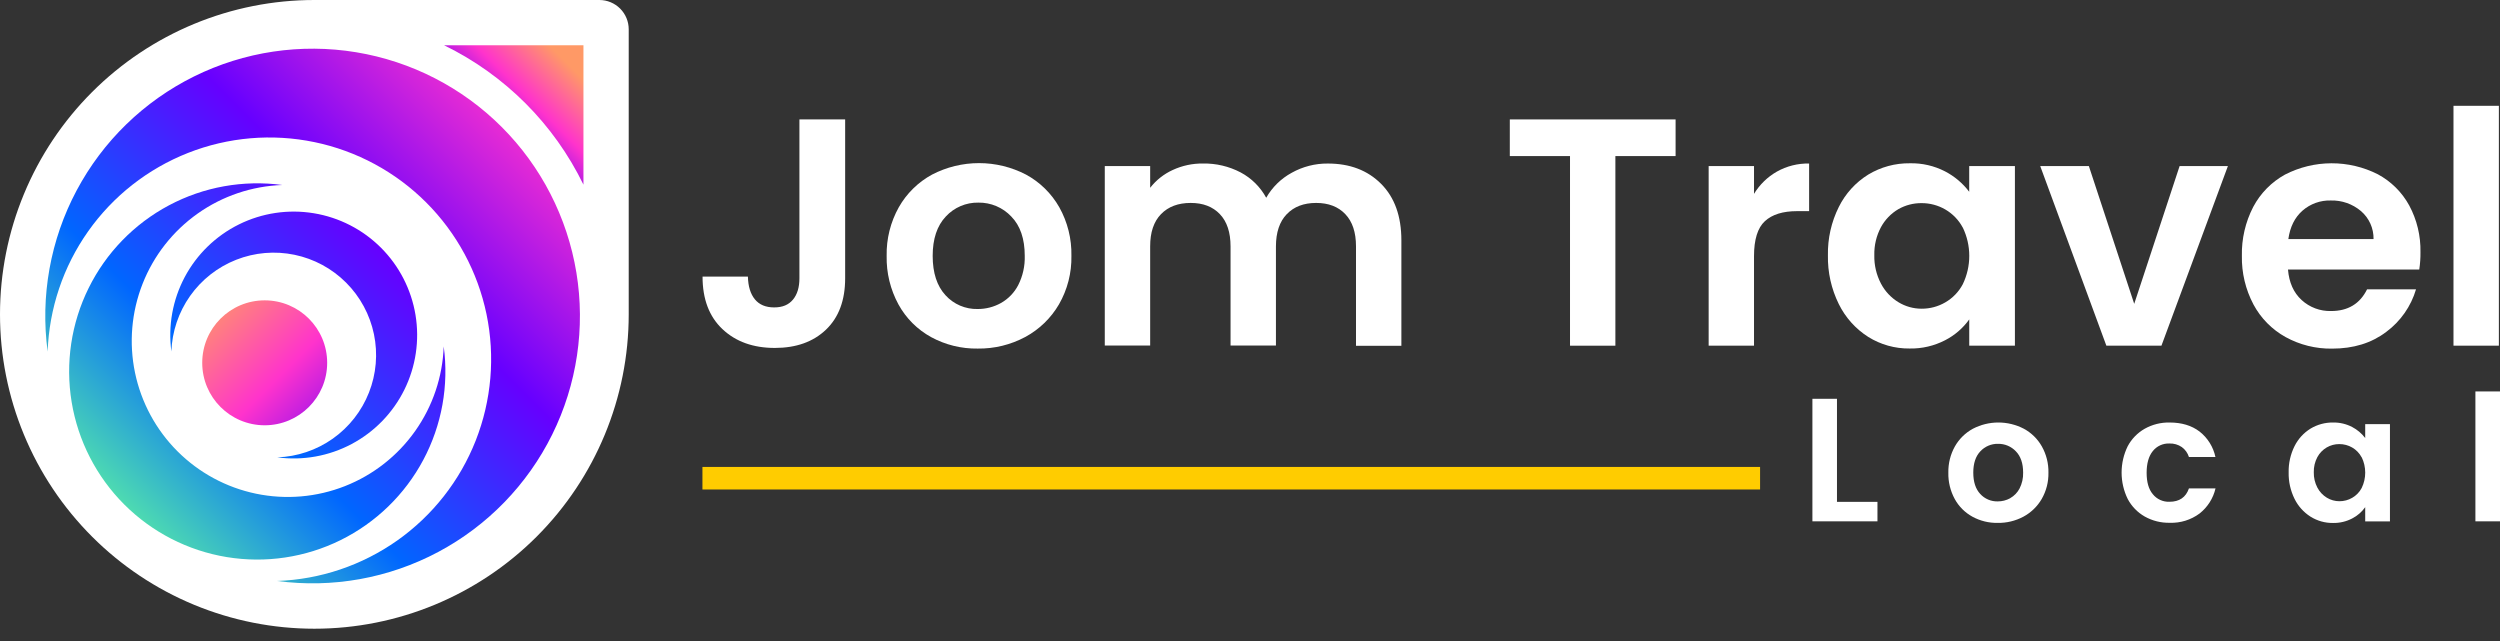 <svg width="195" height="50" viewBox="0 0 195 50" fill="none" xmlns="http://www.w3.org/2000/svg">
<rect x="0" y="0" width="195" height="50" fill="#333333" stroke="none"/>
<path d="M65.922 9.315V21.703C65.922 23.422 65.425 24.758 64.43 25.71C63.436 26.663 62.104 27.139 60.436 27.139C58.75 27.139 57.389 26.65 56.352 25.672C55.316 24.695 54.798 23.329 54.799 21.576H58.337C58.355 22.335 58.536 22.925 58.879 23.346C59.226 23.769 59.726 23.978 60.383 23.978C61.041 23.978 61.512 23.776 61.85 23.372C62.187 22.967 62.355 22.411 62.355 21.703V9.315H65.922Z" fill="white"/>
<path d="M72.623 26.292C71.552 25.703 70.67 24.822 70.082 23.75C69.449 22.588 69.131 21.281 69.159 19.958C69.132 18.632 69.459 17.323 70.107 16.165C70.716 15.091 71.613 14.209 72.698 13.619C73.831 13.03 75.088 12.723 76.365 12.723C77.641 12.723 78.898 13.03 80.031 13.619C81.115 14.208 82.012 15.088 82.622 16.16C83.27 17.317 83.597 18.627 83.57 19.953C83.597 21.282 83.261 22.593 82.597 23.745C81.971 24.818 81.061 25.697 79.968 26.286C78.829 26.895 77.555 27.206 76.263 27.189C74.993 27.209 73.738 26.9 72.623 26.292ZM78.071 23.637C78.65 23.311 79.12 22.823 79.424 22.233C79.779 21.529 79.953 20.747 79.93 19.958C79.93 18.626 79.58 17.603 78.88 16.888C78.551 16.539 78.153 16.262 77.711 16.076C77.269 15.889 76.793 15.797 76.314 15.804C75.838 15.795 75.365 15.887 74.927 16.074C74.489 16.261 74.096 16.538 73.773 16.888C73.09 17.61 72.749 18.634 72.749 19.958C72.749 21.282 73.082 22.306 73.748 23.028C74.065 23.378 74.454 23.654 74.888 23.84C75.323 24.025 75.791 24.115 76.263 24.103C76.896 24.105 77.519 23.945 78.071 23.637Z" fill="white"/>
<path d="M107.727 14.341C108.781 15.396 109.308 16.867 109.308 18.753V26.971H105.768V19.218C105.768 18.123 105.49 17.285 104.933 16.702C104.377 16.119 103.619 15.828 102.658 15.829C101.695 15.829 100.932 16.12 100.37 16.702C99.807 17.283 99.525 18.122 99.523 19.218V26.954H95.983V19.218C95.983 18.123 95.705 17.285 95.149 16.702C94.592 16.119 93.834 15.828 92.873 15.829C91.897 15.829 91.125 16.12 90.559 16.702C89.994 17.283 89.711 18.122 89.713 19.218V26.954H86.173V12.954H89.713V14.648C90.178 14.05 90.781 13.574 91.47 13.26C92.21 12.917 93.018 12.744 93.834 12.754C94.854 12.736 95.863 12.974 96.767 13.447C97.612 13.896 98.307 14.584 98.764 15.425C99.232 14.604 99.92 13.929 100.751 13.478C101.611 12.996 102.583 12.747 103.57 12.756C105.288 12.755 106.674 13.283 107.727 14.341Z" fill="white"/>
<path d="M130.696 9.315V12.174H126V26.964H122.461V12.174H117.765V9.315H130.696Z" fill="white"/>
<path d="M138.595 13.386C139.363 12.955 140.231 12.737 141.111 12.754V16.469H140.176C139.063 16.469 138.225 16.73 137.66 17.253C137.095 17.775 136.813 18.685 136.813 19.983V26.962H133.275V12.954H136.813V15.121C137.25 14.401 137.864 13.804 138.595 13.386Z" fill="white"/>
<path d="M143.425 16.147C143.939 15.107 144.734 14.231 145.72 13.619C146.7 13.027 147.826 12.722 148.971 12.736C149.924 12.714 150.867 12.931 151.714 13.368C152.453 13.751 153.096 14.295 153.598 14.959V12.954H157.163V26.962H153.601V24.914C153.112 25.598 152.466 26.155 151.718 26.539C150.863 26.981 149.911 27.203 148.949 27.184C147.81 27.197 146.692 26.884 145.725 26.281C144.737 25.653 143.941 24.765 143.425 23.715C142.841 22.532 142.551 21.227 142.578 19.909C142.553 18.605 142.844 17.315 143.425 16.147ZM153.096 17.753C152.782 17.163 152.309 16.672 151.73 16.337C151.17 16.012 150.533 15.842 149.885 15.844C149.248 15.838 148.621 16.001 148.068 16.317C147.497 16.653 147.03 17.138 146.715 17.72C146.356 18.392 146.178 19.146 146.197 19.907C146.179 20.677 146.358 21.438 146.715 22.12C147.029 22.72 147.501 23.223 148.08 23.574C148.624 23.905 149.249 24.08 149.886 24.079C150.534 24.082 151.172 23.912 151.732 23.586C152.311 23.252 152.784 22.761 153.097 22.17C153.43 21.48 153.603 20.724 153.603 19.958C153.603 19.192 153.43 18.436 153.097 17.746L153.096 17.753Z" fill="white"/>
<path d="M166.469 23.7L170.009 12.954H173.776L168.593 26.962H164.296L159.138 12.954H162.931L166.469 23.7Z" fill="white"/>
<path d="M188.702 21.023H178.463C178.547 22.035 178.901 22.827 179.524 23.4C180.15 23.975 180.976 24.283 181.825 24.26C183.14 24.26 184.076 23.695 184.632 22.566H188.45C188.057 23.898 187.24 25.065 186.124 25.89C184.976 26.76 183.569 27.194 181.901 27.193C180.634 27.212 179.383 26.901 178.273 26.29C177.211 25.701 176.342 24.819 175.77 23.749C175.152 22.581 174.841 21.276 174.867 19.956C174.838 18.629 175.142 17.317 175.752 16.138C176.315 15.076 177.175 14.2 178.228 13.619C179.347 13.043 180.587 12.74 181.847 12.736C183.106 12.731 184.348 13.025 185.472 13.594C186.509 14.152 187.361 14.999 187.924 16.033C188.521 17.148 188.821 18.398 188.796 19.662C188.802 20.117 188.771 20.573 188.702 21.023ZM185.137 18.647C185.144 18.232 185.059 17.821 184.889 17.443C184.718 17.065 184.467 16.729 184.151 16.46C183.496 15.907 182.66 15.615 181.804 15.638C180.992 15.614 180.201 15.899 179.591 16.434C178.989 16.965 178.623 17.703 178.491 18.647H185.137Z" fill="white"/>
<path d="M194.912 8.253V26.962H191.372V8.253H194.912Z" fill="white"/>
<path d="M143.284 39.145H146.442V40.664H141.368V31.106H143.284V39.145Z" fill="white"/>
<path d="M153.847 40.301C153.267 39.982 152.789 39.505 152.471 38.925C152.128 38.295 151.955 37.587 151.971 36.871C151.956 36.153 152.133 35.444 152.483 34.818C152.813 34.237 153.299 33.76 153.887 33.441C154.5 33.122 155.182 32.955 155.873 32.955C156.565 32.955 157.246 33.122 157.86 33.441C158.448 33.759 158.934 34.236 159.263 34.818C159.615 35.444 159.793 36.153 159.778 36.871C159.792 37.591 159.61 38.301 159.25 38.925C158.912 39.506 158.418 39.982 157.826 40.301C157.209 40.63 156.518 40.797 155.819 40.786C155.131 40.798 154.451 40.631 153.847 40.301ZM156.798 38.856C157.111 38.679 157.365 38.415 157.529 38.096C157.722 37.714 157.817 37.291 157.804 36.864C157.804 36.142 157.614 35.587 157.235 35.2C157.057 35.012 156.841 34.864 156.602 34.763C156.363 34.663 156.105 34.614 155.846 34.619C155.589 34.613 155.333 34.662 155.096 34.762C154.858 34.862 154.645 35.012 154.47 35.2C154.1 35.588 153.916 36.143 153.916 36.864C153.916 37.585 154.096 38.139 154.457 38.527C154.629 38.716 154.84 38.866 155.075 38.966C155.31 39.067 155.564 39.115 155.819 39.109C156.159 39.111 156.494 39.027 156.793 38.863L156.798 38.856Z" fill="white"/>
<path d="M165.958 34.811C166.262 34.237 166.723 33.763 167.287 33.442C167.88 33.11 168.551 32.942 169.23 32.956C170.172 32.956 170.95 33.191 171.565 33.66C172.199 34.157 172.637 34.86 172.804 35.647H170.737C170.64 35.336 170.446 35.064 170.182 34.872C169.899 34.678 169.561 34.581 169.218 34.592C168.969 34.582 168.722 34.631 168.495 34.734C168.269 34.838 168.07 34.993 167.916 35.188C167.597 35.585 167.437 36.149 167.437 36.878C167.437 37.608 167.597 38.163 167.916 38.542C168.07 38.736 168.269 38.892 168.495 38.995C168.722 39.099 168.969 39.148 169.218 39.138C169.992 39.138 170.498 38.79 170.737 38.096H172.81C172.63 38.872 172.19 39.563 171.564 40.055C170.892 40.553 170.071 40.808 169.236 40.778C168.556 40.791 167.886 40.623 167.293 40.292C166.728 39.971 166.267 39.496 165.963 38.923C165.648 38.282 165.485 37.577 165.485 36.862C165.485 36.148 165.648 35.443 165.963 34.801L165.958 34.811Z" fill="white"/>
<path d="M178.972 34.803C179.252 34.24 179.683 33.766 180.218 33.434C180.748 33.114 181.358 32.948 181.977 32.956C182.494 32.946 183.006 33.066 183.465 33.304C183.865 33.513 184.214 33.808 184.486 34.167V33.084H186.416V40.669H184.486V39.56C184.221 39.932 183.871 40.235 183.465 40.443C183.002 40.683 182.487 40.803 181.966 40.792C181.349 40.798 180.743 40.627 180.22 40.299C179.685 39.959 179.254 39.478 178.974 38.91C178.658 38.27 178.501 37.563 178.515 36.849C178.5 36.14 178.657 35.438 178.972 34.803ZM184.209 35.674C184.04 35.353 183.784 35.087 183.471 34.906C183.167 34.73 182.821 34.638 182.47 34.639C182.125 34.636 181.785 34.726 181.486 34.899C181.179 35.079 180.926 35.339 180.756 35.652C180.562 36.016 180.465 36.424 180.476 36.837C180.466 37.253 180.562 37.665 180.756 38.034C180.926 38.359 181.181 38.631 181.495 38.822C181.79 39.001 182.128 39.096 182.474 39.096C182.825 39.098 183.171 39.005 183.474 38.829C183.788 38.647 184.044 38.381 184.213 38.061C184.394 37.688 184.487 37.279 184.487 36.864C184.487 36.449 184.394 36.04 184.213 35.666L184.209 35.674Z" fill="white"/>
<path d="M195 30.532V40.664H193.082V30.532H195Z" fill="white"/>
<path d="M137.286 36.421H54.79V38.18H137.286V36.421Z" fill="#FFCC00"/>
<path d="M24.522 6.65153e-08H46.752C47.358 6.65153e-08 47.941 0.241 48.37 0.67C48.799 1.099 49.04 1.681 49.04 2.288V24.52C49.04 31.023 46.457 37.259 41.859 41.858C37.261 46.456 31.024 49.039 24.522 49.04C21.302 49.04 18.113 48.406 15.138 47.174C12.163 45.942 9.459 44.136 7.182 41.859C4.905 39.582 3.099 36.879 1.867 33.904C0.634 30.929 -8.73452e-09 27.74 0 24.52C-8.73452e-09 21.3 0.634 18.111 1.867 15.136C3.099 12.161 4.905 9.458 7.182 7.181C9.459 4.904 12.163 3.098 15.138 1.866C18.113 0.634 21.302 -0 24.522 6.65153e-08Z" fill="white"/>
<path d="M34.639 3.531C39.376 5.838 43.203 9.665 45.509 14.403V3.531H34.639Z" fill="url(#paint0_linear_2239_46)"/>
<path d="M39.134 9.906C36.05 6.822 32.076 4.782 27.772 4.074C23.468 3.366 19.051 4.026 15.141 5.96C11.232 7.893 8.027 11.004 5.977 14.855C3.928 18.705 3.137 23.101 3.717 27.424C3.834 24.055 4.932 20.794 6.877 18.041C8.822 15.288 11.529 13.164 14.665 11.928C17.801 10.692 21.23 10.4 24.53 11.086C27.83 11.772 30.858 13.408 33.242 15.791C35.625 18.174 37.26 21.202 37.947 24.502C38.633 27.802 38.34 31.231 37.105 34.367C35.869 37.503 33.744 40.21 30.991 42.155C28.238 44.1 24.977 45.199 21.609 45.316C25.932 45.895 30.328 45.105 34.178 43.055C38.028 41.006 41.139 37.801 43.073 33.891C45.007 29.982 45.666 25.564 44.958 21.26C44.25 16.956 42.211 12.983 39.127 9.899L39.134 9.906Z" fill="url(#paint1_linear_2239_46)"/>
<path d="M34.61 27.02C34.527 29.389 33.754 31.683 32.385 33.618C31.016 35.554 29.112 37.049 26.906 37.917C24.7 38.786 22.288 38.991 19.967 38.508C17.646 38.025 15.517 36.875 13.84 35.198C12.164 33.522 11.014 31.392 10.531 29.071C10.049 26.75 10.254 24.338 11.123 22.132C11.992 19.926 13.487 18.022 15.423 16.654C17.359 15.286 19.653 14.513 22.022 14.43C18.98 14.021 15.887 14.576 13.177 16.017C10.467 17.459 8.277 19.713 6.916 22.464C5.554 25.215 5.09 28.324 5.587 31.352C6.085 34.381 7.52 37.177 9.69 39.348C11.861 41.518 14.657 42.954 17.685 43.452C20.714 43.95 23.823 43.486 26.574 42.125C29.325 40.764 31.58 38.575 33.021 35.865C34.463 33.155 35.019 30.061 34.61 27.02Z" fill="url(#paint2_linear_2239_46)"/>
<path d="M21.627 35.674C23.623 35.942 25.653 35.578 27.431 34.632C29.209 33.687 30.645 32.207 31.539 30.402C32.432 28.597 32.737 26.557 32.41 24.57C32.083 22.583 31.142 20.748 29.718 19.324C28.294 17.9 26.459 16.958 24.471 16.632C22.484 16.305 20.445 16.61 18.64 17.503C16.835 18.396 15.355 19.833 14.409 21.611C13.464 23.389 13.1 25.419 13.368 27.415C13.422 25.86 13.929 24.355 14.827 23.084C15.725 21.813 16.974 20.833 18.422 20.262C19.869 19.692 21.452 19.557 22.975 19.874C24.498 20.191 25.896 20.945 26.996 22.046C28.096 23.146 28.851 24.543 29.168 26.067C29.485 27.59 29.35 29.172 28.779 30.62C28.209 32.068 27.228 33.317 25.958 34.215C24.687 35.113 23.182 35.62 21.627 35.674Z" fill="url(#paint3_linear_2239_46)"/>
<path d="M20.646 33.172C23.337 33.172 25.519 30.991 25.519 28.3C25.519 25.609 23.337 23.427 20.646 23.427C17.955 23.427 15.774 25.609 15.774 28.3C15.774 30.991 17.955 33.172 20.646 33.172Z" fill="url(#paint4_linear_2239_46)"/>
<defs>
<linearGradient id="paint0_linear_2239_46" x1="44.18" y1="4.86" x2="32.679" y2="16.36" gradientUnits="userSpaceOnUse">
<stop stop-color="#FF9966"/>
<stop offset="0.25" stop-color="#FF33CC"/>
<stop offset="0.5" stop-color="#6600FF"/>
<stop offset="0.75" stop-color="#0066FF"/>
<stop offset="1" stop-color="#66FF99"/>
</linearGradient>
<linearGradient id="paint1_linear_2239_46" x1="52.236" y1="-3.195" x2="7.016" y2="42.025" gradientUnits="userSpaceOnUse">
<stop stop-color="#FF9966"/>
<stop offset="0.25" stop-color="#FF33CC"/>
<stop offset="0.5" stop-color="#6600FF"/>
<stop offset="0.75" stop-color="#0066FF"/>
<stop offset="1" stop-color="#66FF99"/>
</linearGradient>
<linearGradient id="paint2_linear_2239_46" x1="52.236" y1="-3.195" x2="7.016" y2="42.026" gradientUnits="userSpaceOnUse">
<stop stop-color="#FF9966"/>
<stop offset="0.25" stop-color="#FF33CC"/>
<stop offset="0.5" stop-color="#6600FF"/>
<stop offset="0.75" stop-color="#0066FF"/>
<stop offset="1" stop-color="#66FF99"/>
</linearGradient>
<linearGradient id="paint3_linear_2239_46" x1="52.236" y1="-3.195" x2="7.016" y2="42.025" gradientUnits="userSpaceOnUse">
<stop stop-color="#FF9966"/>
<stop offset="0.25" stop-color="#FF33CC"/>
<stop offset="0.5" stop-color="#6600FF"/>
<stop offset="0.75" stop-color="#0066FF"/>
<stop offset="1" stop-color="#66FF99"/>
</linearGradient>
<linearGradient id="paint4_linear_2239_46" x1="15.848" y1="23.501" x2="39.49" y2="47.144" gradientUnits="userSpaceOnUse">
<stop stop-color="#FF9966"/>
<stop offset="0.25" stop-color="#FF33CC"/>
<stop offset="0.5" stop-color="#6600FF"/>
<stop offset="0.75" stop-color="#0066FF"/>
<stop offset="1" stop-color="#66FF99"/>
</linearGradient>
</defs>
</svg>
